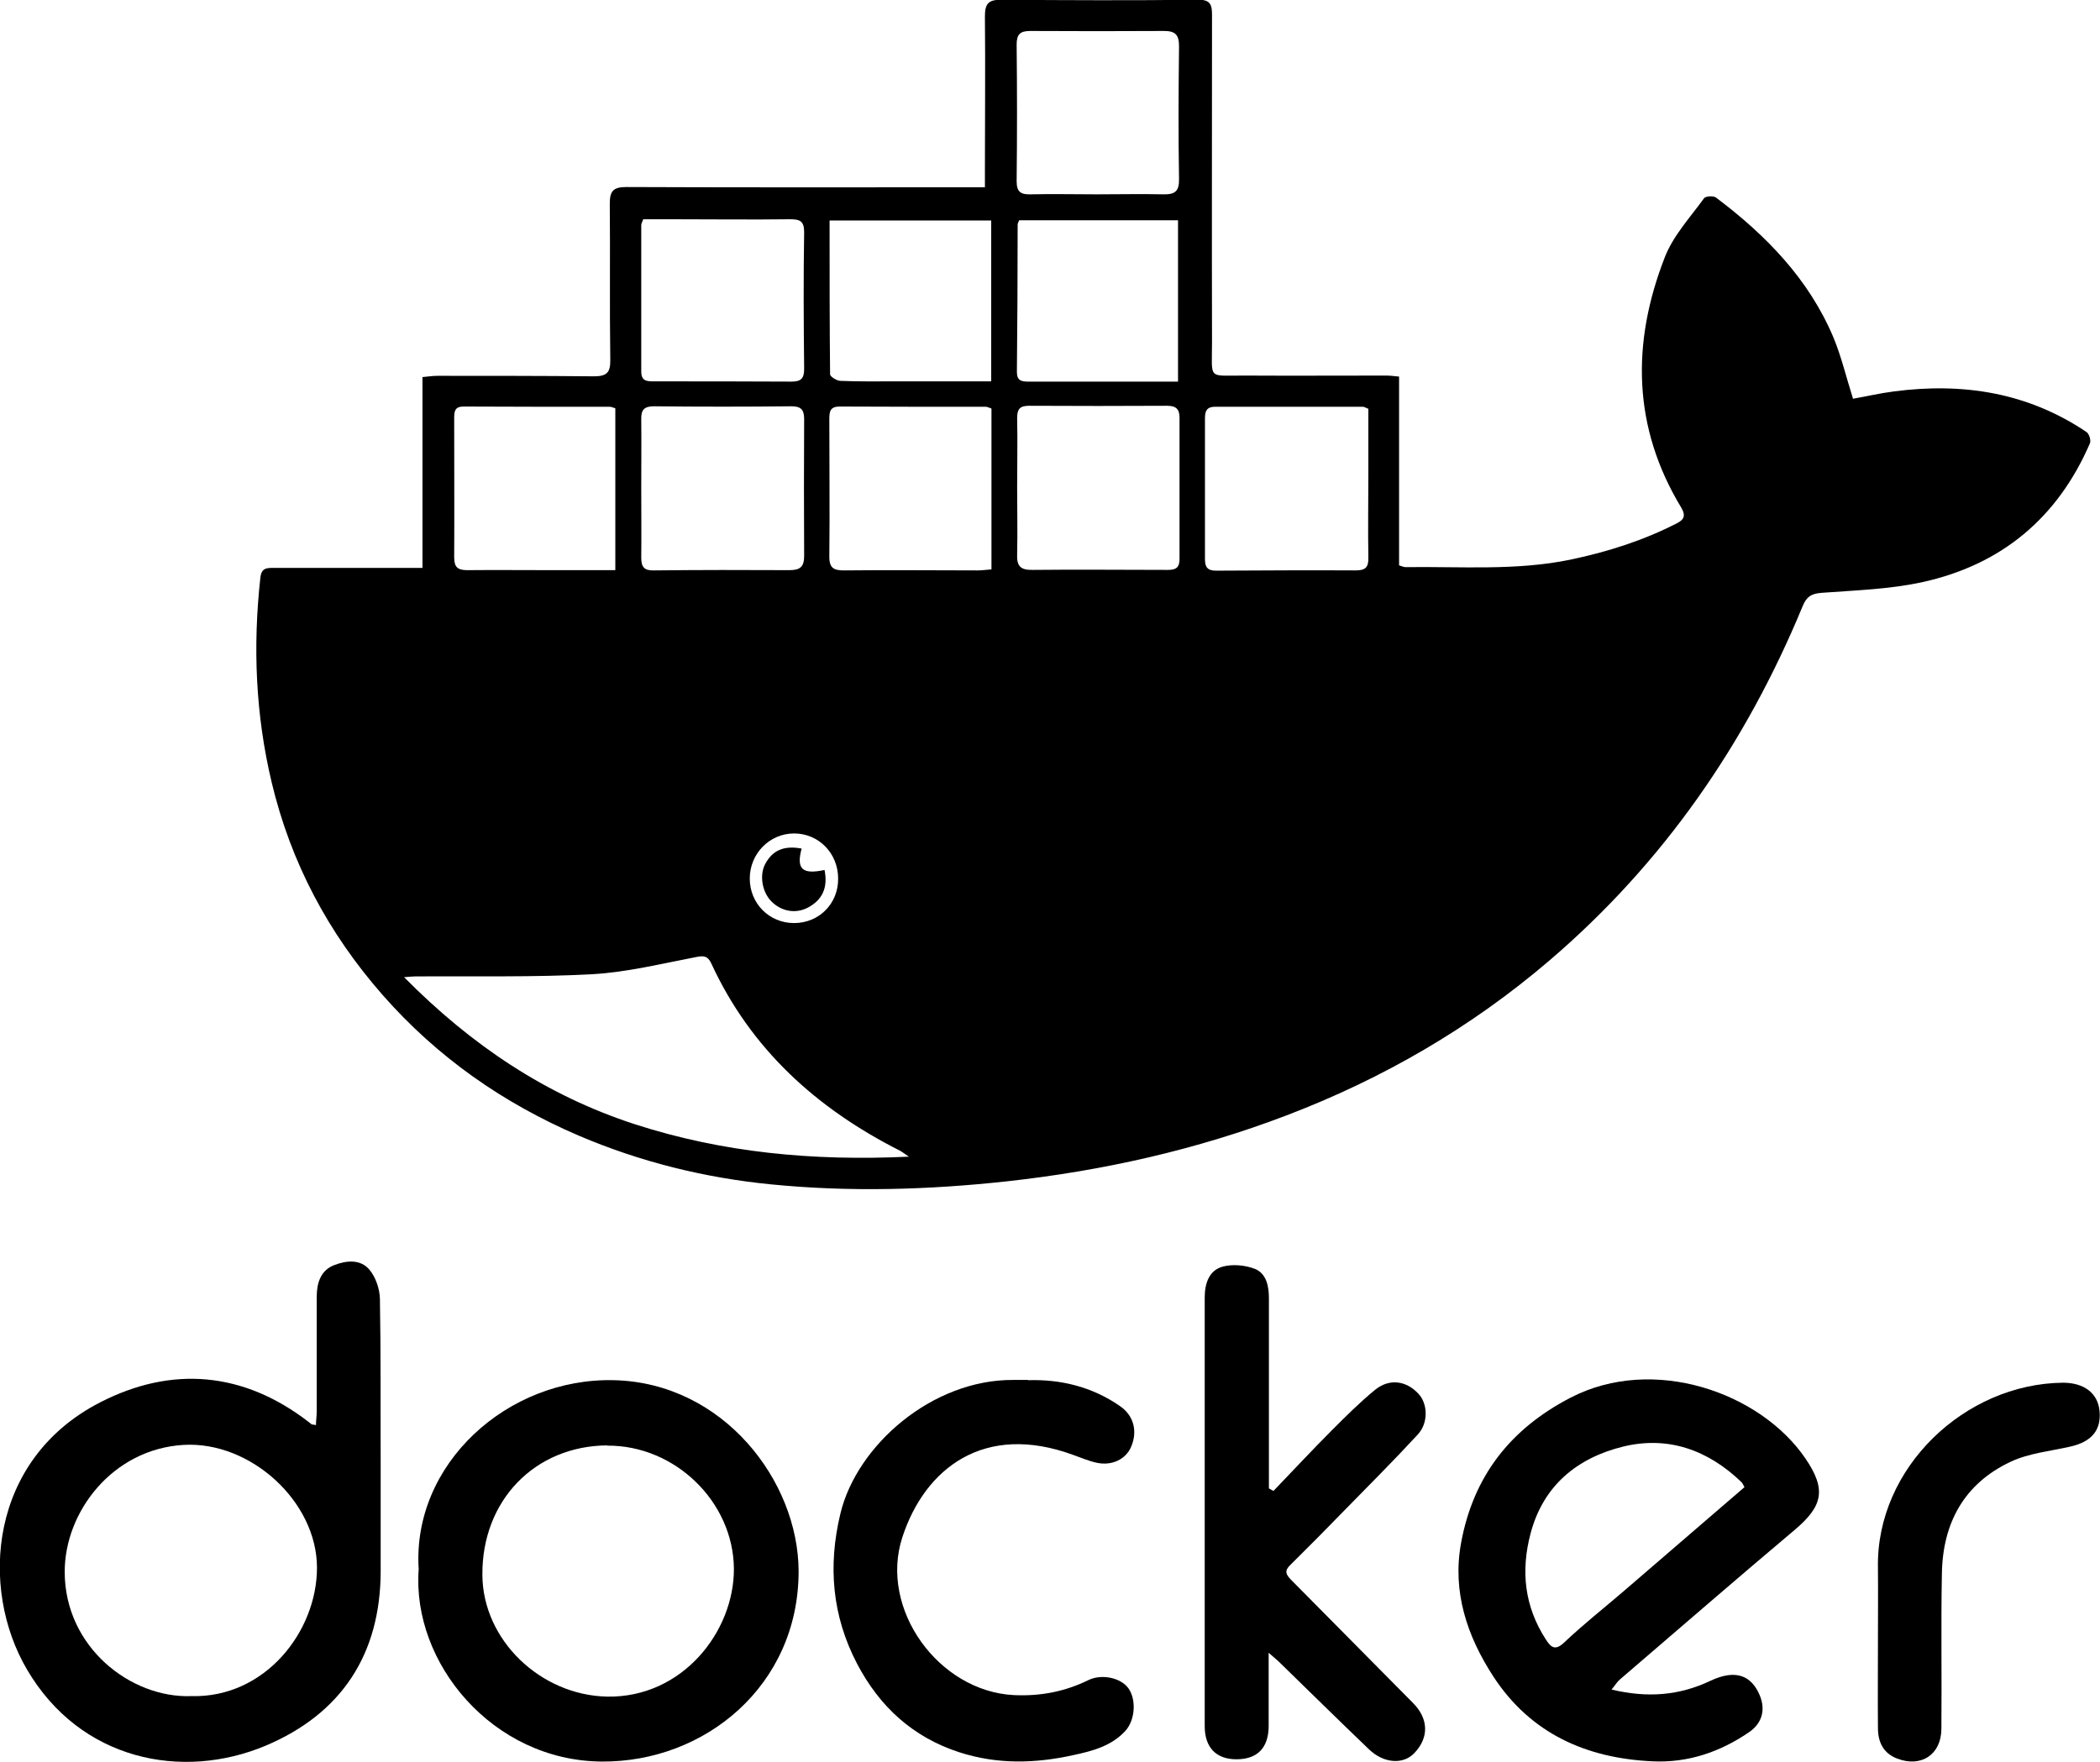 <?xml version="1.0" encoding="UTF-8"?>
<svg id="Livello_1" data-name="Livello 1" xmlns="http://www.w3.org/2000/svg" viewBox="0 0 83.41 70">
  <defs>
    <style>
      .cls-1 {
        fill: #000;
        stroke-width: 0px;
      }
    </style>
  </defs>
  <path class="cls-1" d="M16.78,22.56v-7.58c.21-.02.41-.05.6-.05,2.07,0,4.14,0,6.21.02.51,0,.66-.15.65-.66-.03-2.07,0-4.14-.02-6.21,0-.5.15-.65.66-.65,4.5.02,9.01.01,13.51.01h.73c0-.26,0-.47,0-.68,0-2.03.02-4.07,0-6.1,0-.5.12-.67.64-.67,2.62.02,5.24.03,7.85,0,.47,0,.53.21.53.6,0,4.34-.01,8.68,0,13.02,0,1.51-.19,1.3,1.31,1.31,1.87.01,3.74,0,5.6,0,.16,0,.32.02.52.04v7.5c.11.03.18.07.25.07,2.19-.03,4.4.15,6.57-.3,1.47-.31,2.89-.76,4.23-1.45.29-.15.33-.32.16-.61-1.94-3.2-1.98-6.55-.66-9.94.33-.86,1.01-1.59,1.56-2.35.06-.09.38-.11.48-.03,1.98,1.49,3.68,3.23,4.66,5.55.32.77.51,1.59.78,2.44.52-.09,1.07-.22,1.62-.29,2.74-.36,5.32.04,7.65,1.61.11.07.19.34.14.45-1.28,2.96-3.51,4.82-6.63,5.51-1.31.29-2.68.33-4.02.43-.42.03-.61.16-.76.53-2.26,5.47-5.54,10.21-10.05,14.07-3.12,2.67-6.62,4.7-10.45,6.16-3.59,1.37-7.29,2.2-11.11,2.62-3.12.34-6.25.43-9.37.12-2.63-.26-5.18-.89-7.62-1.93-3.01-1.29-5.63-3.12-7.8-5.59-2.16-2.46-3.65-5.26-4.41-8.45-.64-2.69-.75-5.39-.45-8.12.04-.41.26-.4.56-.4,1.74,0,3.48,0,5.22,0,.2,0,.39,0,.66,0ZM16.05,38.82c2.69,2.72,5.66,4.7,9.16,5.84,3.49,1.13,7.08,1.47,10.89,1.29-.21-.14-.28-.2-.36-.24-3.3-1.67-5.92-4.03-7.49-7.44-.14-.3-.3-.31-.6-.25-1.36.26-2.73.6-4.1.68-2.35.13-4.72.07-7.08.09-.09,0-.17.01-.42.03ZM39.38,16.23c-.11-.04-.17-.07-.22-.07-1.94,0-3.88,0-5.81-.01-.37,0-.41.19-.41.49,0,1.83.02,3.66,0,5.48,0,.46.19.54.59.54,1.77-.02,3.55,0,5.32,0,.17,0,.35-.03.53-.04v-6.38ZM25.47,19.41c0,.92.01,1.83,0,2.75,0,.39.14.51.51.5,1.79-.02,3.59-.02,5.38-.01.43,0,.58-.14.58-.57-.01-1.81-.01-3.63,0-5.44,0-.39-.15-.5-.52-.5-1.81.02-3.63.02-5.44,0-.39,0-.52.14-.51.51.01.92,0,1.83,0,2.75ZM54.35,16.24c-.11-.04-.16-.08-.21-.08-1.96,0-3.92,0-5.88,0-.38,0-.4.23-.4.5,0,1.85,0,3.7,0,5.55,0,.32.1.46.44.46,1.85-.01,3.7-.02,5.55-.01.38,0,.51-.12.5-.51-.02-1.12,0-2.23,0-3.35,0-.86,0-1.71,0-2.55ZM40.4,19.37c0,.88.02,1.76,0,2.63-.02.47.11.65.61.64,1.79-.02,3.59,0,5.38,0,.33,0,.46-.1.46-.44,0-1.87,0-3.73,0-5.6,0-.34-.13-.48-.49-.48-1.83.01-3.66.01-5.49,0-.37,0-.47.14-.47.49.02.91,0,1.83,0,2.74ZM24.44,16.22c-.11-.04-.17-.06-.22-.06-1.94,0-3.87,0-5.81-.01-.35,0-.37.2-.37.46,0,1.85.01,3.69,0,5.54,0,.39.15.5.52.5,1.1-.01,2.19,0,3.29,0,.85,0,1.71,0,2.59,0v-6.43ZM43.57,7.72c.88,0,1.76-.02,2.63,0,.46.01.64-.11.63-.61-.03-1.75-.02-3.51,0-5.27,0-.45-.14-.61-.59-.61-1.77.01-3.55.01-5.32,0-.4,0-.54.13-.54.54.02,1.81.02,3.62,0,5.43,0,.43.17.53.55.52.88-.02,1.75,0,2.63,0ZM25.54,8.73c-.04.11-.07.16-.07.21,0,1.94,0,3.88,0,5.81,0,.38.2.4.49.4,1.83,0,3.66,0,5.48.01.39,0,.5-.14.5-.51-.02-1.81-.03-3.62,0-5.43,0-.43-.16-.51-.55-.51-1.57.02-3.14,0-4.72,0-.38,0-.76,0-1.12,0ZM39.37,15.16v-6.4h-6.42c0,2.06,0,4.09.02,6.11,0,.09.27.26.41.26.71.03,1.42.02,2.14.02,1.27,0,2.55,0,3.85,0ZM40.48,8.75c-.04.1-.06.13-.06.16,0,1.96-.01,3.92-.03,5.87,0,.34.18.38.45.38,1.19,0,2.38,0,3.57,0,.78,0,1.56,0,2.38,0v-6.41h-6.31ZM33.29,34.9c0-1-.77-1.79-1.75-1.79-.97,0-1.76.8-1.76,1.79,0,.99.77,1.77,1.76,1.77.99,0,1.76-.77,1.75-1.77Z"/>
  <path class="cls-1" d="M12.55,56.63c0-.2.03-.38.03-.55,0-1.52,0-3.04,0-4.56,0-.54.15-1.05.69-1.26.49-.19,1.06-.25,1.42.2.24.3.39.75.4,1.13.04,2.21.02,4.43.03,6.64,0,1.39,0,2.78,0,4.17,0,3.32-1.56,5.68-4.57,6.95-3.31,1.39-7.36.59-9.48-3.03-1.9-3.24-1.5-8.35,2.91-10.61,2.84-1.46,5.69-1.22,8.28.78.04.03.08.07.13.1.01,0,.04,0,.15.02ZM7.6,67.38c2.92.08,4.99-2.56,4.99-5.1,0-2.63-2.64-5.03-5.29-4.88-2.82.16-4.73,2.65-4.73,5.04,0,3,2.63,5.03,5.03,4.94Z"/>
  <path class="cls-1" d="M64.01,67.12c1.43.34,2.69.24,3.93-.35.98-.46,1.62-.23,1.96.59.23.56.09,1.09-.41,1.44-1.16.8-2.45,1.24-3.86,1.17-2.62-.12-4.83-1.1-6.31-3.36-1.05-1.61-1.64-3.37-1.29-5.3.48-2.64,1.94-4.54,4.36-5.79,3.27-1.69,7.52-.22,9.32,2.42.83,1.22.71,1.88-.43,2.84-2.33,1.96-4.63,3.96-6.94,5.94-.11.09-.18.22-.33.4ZM69.29,59.08c-.06-.11-.08-.16-.12-.2-1.33-1.28-2.92-1.85-4.71-1.41-1.82.45-3.17,1.55-3.67,3.46-.39,1.48-.24,2.89.61,4.2.21.33.38.46.75.1.74-.7,1.54-1.33,2.32-2,1.6-1.38,3.2-2.76,4.83-4.16Z"/>
  <path class="cls-1" d="M16.63,62.34c-.27-4.17,3.52-7.62,7.77-7.51,4.33.11,7.31,4,7.32,7.59,0,4.54-3.72,7.59-7.82,7.56-4.34-.03-7.55-3.93-7.27-7.64ZM24.12,57.42c-2.88.02-4.98,2.19-4.96,5.14.01,2.59,2.31,4.79,4.96,4.84,2.98.05,5.04-2.58,5.03-5.08-.02-2.66-2.34-4.91-5.03-4.89Z"/>
  <path class="cls-1" d="M50.58,59.23c.78-.81,1.54-1.63,2.33-2.42.55-.55,1.11-1.11,1.71-1.6.57-.46,1.24-.36,1.72.16.37.39.4,1.15-.02,1.61-.94,1.02-1.91,1.99-2.88,2.98-.72.74-1.45,1.48-2.19,2.21-.24.23-.18.37.02.58,1.62,1.63,3.23,3.27,4.85,4.9.62.62.65,1.37.06,1.99-.44.47-1.22.42-1.81-.15-1.21-1.16-2.41-2.34-3.61-3.51-.08-.07-.16-.14-.37-.32,0,.29,0,.45,0,.62,0,.77,0,1.54,0,2.31-.01.86-.46,1.3-1.28,1.3-.8,0-1.26-.46-1.26-1.32,0-3.4,0-6.81,0-10.21,0-2.27,0-4.54,0-6.81,0-.56.17-1.08.71-1.23.4-.11.9-.06,1.29.09.45.19.55.68.55,1.17,0,2.27,0,4.54,0,6.81,0,.25,0,.49,0,.74.06.03.12.07.18.1Z"/>
  <path class="cls-1" d="M40.84,54.83c1.24-.04,2.52.24,3.66,1.04.53.37.69.99.43,1.6-.21.5-.76.77-1.37.64-.32-.07-.62-.2-.93-.31-3.53-1.3-5.89.52-6.79,3.27-.93,2.85,1.44,6.12,4.43,6.27,1.06.05,2.03-.14,2.97-.6.52-.25,1.28-.09,1.58.33.32.45.27,1.26-.12,1.69-.55.6-1.3.8-2.05.96-1.52.34-3.04.38-4.55-.11-1.85-.6-3.17-1.82-4.06-3.52-.99-1.9-1.16-3.88-.66-5.96.65-2.71,3.64-5.33,6.87-5.31.15,0,.29,0,.57,0Z"/>
  <path class="cls-1" d="M74.59,65.18c0-.97.01-1.94,0-2.91-.07-3.95,3.44-7.3,7.35-7.34.83,0,1.38.41,1.45,1.11.08.77-.31,1.24-1.17,1.43-.79.18-1.64.26-2.36.6-1.85.87-2.7,2.44-2.73,4.45-.04,2.05,0,4.1-.02,6.15,0,1.03-.8,1.56-1.76,1.19-.55-.21-.76-.66-.76-1.21-.01-1.15,0-2.31,0-3.46h0Z"/>
  <path class="cls-1" d="M31.84,33.71c-.22.82.03,1.04.91.85.14.7-.08,1.19-.67,1.5-.48.25-1.05.15-1.45-.26-.36-.37-.47-1.03-.24-1.47.29-.55.74-.75,1.45-.62Z"/>
</svg>